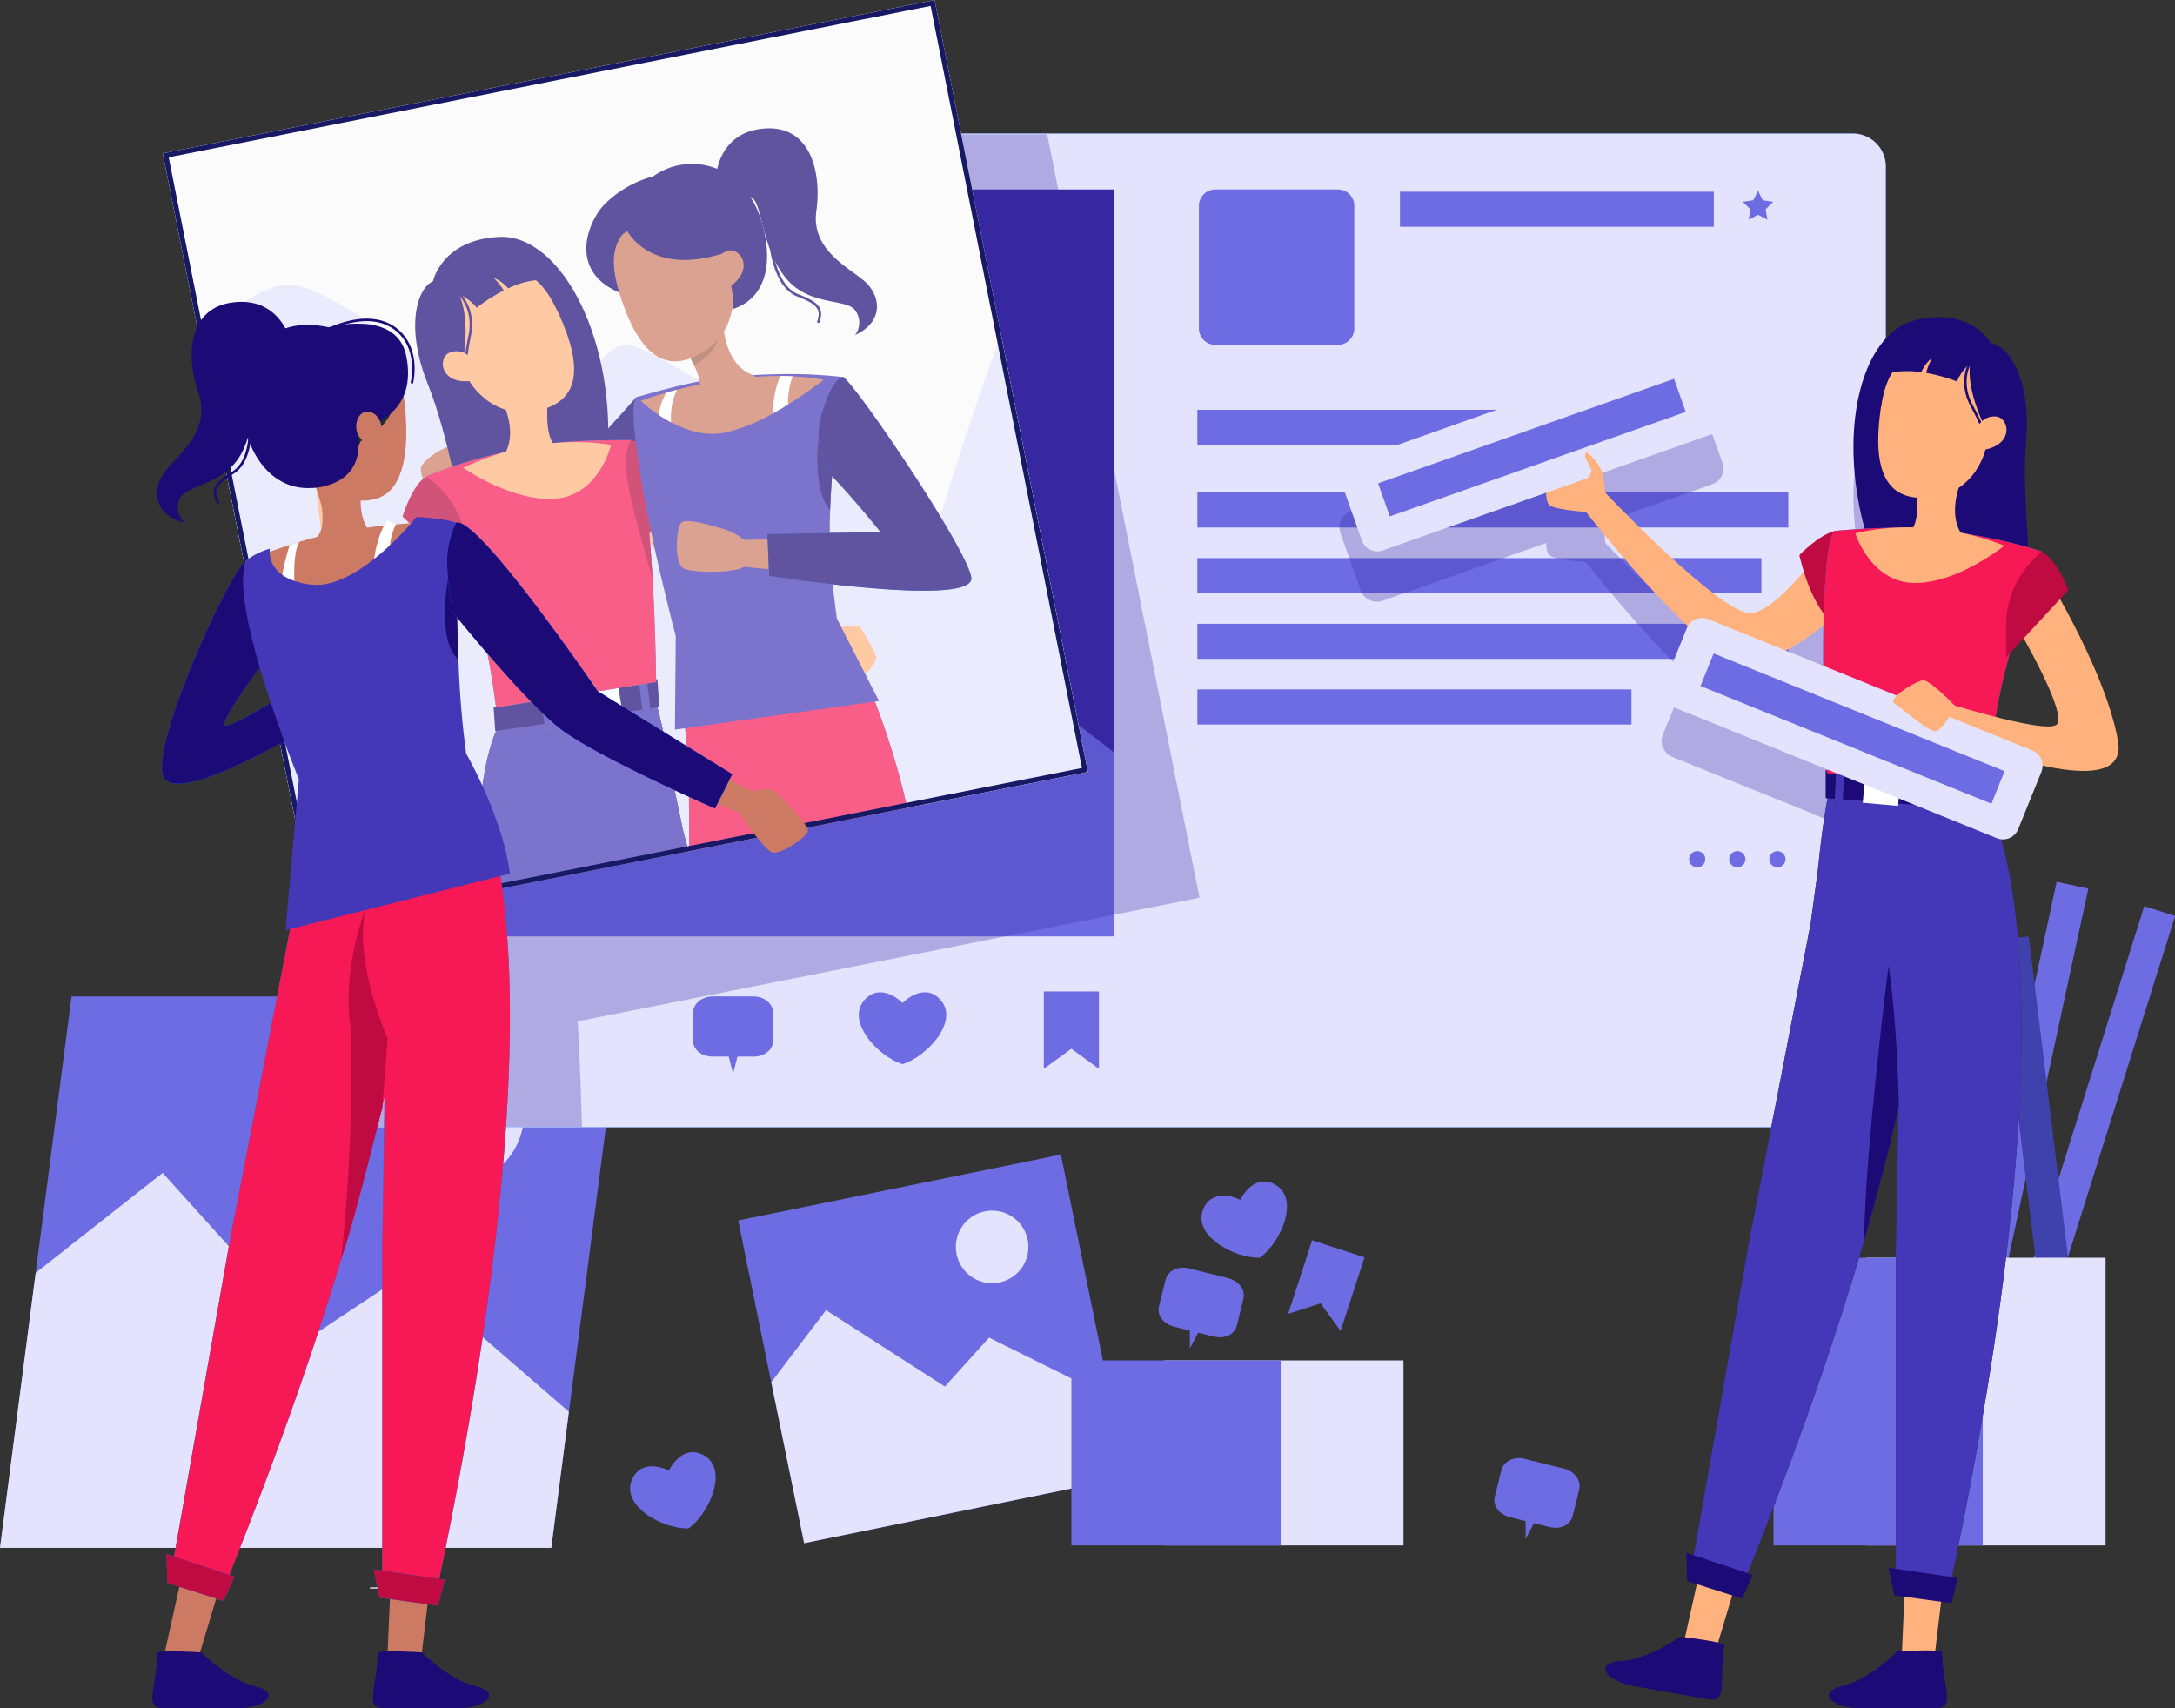 <svg id="Social_media" data-name="Social media" xmlns="http://www.w3.org/2000/svg" xmlns:xlink="http://www.w3.org/1999/xlink" width="562.679" height="441.868" viewBox="0 0 562.679 441.868">
  <rect x="0" y="0" width="562.679" height="441.868" fill="#333333" stroke="none"/>
  <defs>
    <clipPath id="clip-path">
      <rect id="Rectangle_1917" data-name="Rectangle 1917" width="562.679" height="441.868" fill="none"/>
    </clipPath>
    <clipPath id="clip-path-3">
      <rect id="Rectangle_1892" data-name="Rectangle 1892" width="42.669" height="42.67" fill="none"/>
    </clipPath>
    <clipPath id="clip-path-4">
      <rect id="Rectangle_1899" data-name="Rectangle 1899" width="229.583" height="256.719" fill="none"/>
    </clipPath>
    <clipPath id="clip-path-5">
      <rect id="Rectangle_1900" data-name="Rectangle 1900" width="141.363" height="190.945" fill="none"/>
    </clipPath>
    <clipPath id="clip-path-6">
      <rect id="Rectangle_1913" data-name="Rectangle 1913" width="10.187" height="11.923" fill="none"/>
    </clipPath>
    <clipPath id="clip-path-7">
      <rect id="Rectangle_1914" data-name="Rectangle 1914" width="1.766" height="5.497" fill="none"/>
    </clipPath>
    <clipPath id="clip-path-8">
      <rect id="Rectangle_1915" data-name="Rectangle 1915" width="239.346" height="239.332" fill="none"/>
    </clipPath>
  </defs>
  <g id="Groupe_7813" data-name="Groupe 7813" clip-path="url(#clip-path)">
    <rect id="Rectangle_1882" data-name="Rectangle 1882" width="8.21" height="0.324" transform="translate(95.725 410.605)" fill="#e3e3fe"/>
    <rect id="Rectangle_1883" data-name="Rectangle 1883" width="146.693" height="8.383" transform="matrix(0.3, -0.954, 0.954, 0.3, 510.72, 374.357)" fill="#6e6ce3"/>
    <rect id="Rectangle_1884" data-name="Rectangle 1884" width="146.693" height="8.383" transform="matrix(0.211, -0.977, 0.977, 0.211, 501.115, 371.42)" fill="#6e6ce3"/>
    <rect id="Rectangle_1885" data-name="Rectangle 1885" width="8.383" height="146.693" transform="translate(516.525 243.23) rotate(-6.983)" fill="#3f42ad"/>
    <rect id="Rectangle_1886" data-name="Rectangle 1886" width="61.926" height="74.419" transform="translate(482.79 325.341)" fill="#e3e3fe"/>
    <rect id="Rectangle_1887" data-name="Rectangle 1887" width="54.142" height="74.419" transform="translate(458.804 325.341)" fill="#6e6ce3"/>
    <rect id="Rectangle_1888" data-name="Rectangle 1888" width="85.188" height="85.189" transform="matrix(0.98, -0.2, 0.2, 0.98, 190.974, 315.7)" fill="#6e6ce3"/>
    <path id="Tracé_21496" data-name="Tracé 21496" d="M241.671,284.082l4.192,20.5L162.4,321.646l-8.509-41.618,14.174-18.643,30.745,19.761L210.239,268.5Z" transform="translate(45.638 77.516)" fill="#e3e3fe"/>
    <g id="Groupe_7812" data-name="Groupe 7812">
      <g id="Groupe_7811" data-name="Groupe 7811" clip-path="url(#clip-path)">
        <path id="Tracé_21497" data-name="Tracé 21497" d="M209.3,249.036a9.383,9.383,0,1,1-11.073-7.314,9.383,9.383,0,0,1,11.073,7.314" transform="translate(56.56 71.628)" fill="#e3e3fe"/>
        <path id="Tracé_21498" data-name="Tracé 21498" d="M161.129,198.8,142.621,341.422H0L18.507,198.8Z" transform="translate(0 58.956)" fill="#6e6ce3"/>
        <path id="Tracé_21499" data-name="Tracé 21499" d="M147.167,295.79l-4.546,35.2H0l9.229-71.12,32.852-25.87,38.26,42.449,25.181-16.71Z" transform="translate(0 69.394)" fill="#e3e3fe"/>
        <path id="Tracé_21500" data-name="Tracé 21500" d="M111.614,227.911A18.411,18.411,0,0,1,93.866,243.55a13.46,13.46,0,0,1-13.672-15.639,18.412,18.412,0,0,1,17.75-15.639,13.459,13.459,0,0,1,13.671,15.639" transform="translate(23.743 62.952)" fill="#e3e3fe"/>
        <rect id="Rectangle_1889" data-name="Rectangle 1889" width="61.926" height="47.855" transform="translate(301.156 351.906)" fill="#e3e3fe"/>
        <rect id="Rectangle_1890" data-name="Rectangle 1890" width="54.142" height="47.855" transform="translate(277.17 351.906)" fill="#6e6ce3"/>
        <path id="Tracé_21501" data-name="Tracé 21501" d="M249.2,255.631l-10.219-2.541c-2.57-.639-5.37.432-6.01,3l-1.68,6.758c-.639,2.571,1.365,4.7,3.935,5.339l4.028,1,.006,4.6,2.157-4.057,4.027,1c2.571.639,5.339-.3,5.977-2.873L253.1,261.1c.638-2.57-1.334-4.827-3.9-5.466" transform="translate(68.557 75.003)" fill="#6e6ce3"/>
        <path id="Tracé_21502" data-name="Tracé 21502" d="M316.2,293.631l-10.219-2.541c-2.571-.639-5.37.432-6.01,3l-1.68,6.758c-.639,2.571,1.365,4.7,3.935,5.339l4.028,1,.006,4.6,2.157-4.057,4.027,1c2.571.639,5.338-.3,5.977-2.873l1.68-6.759c.639-2.57-1.333-4.827-3.9-5.466" transform="translate(88.426 86.272)" fill="#6e6ce3"/>
        <path id="Tracé_21503" data-name="Tracé 21503" d="M258.115,236.188c-5.273-2.251-8.345,4.263-8.345,4.263s-6.4-3.31-9.219,1.682c-4.025,7.119,7.5,13.53,14.289,13.3,5.532-3.94,10.8-16.032,3.274-19.244" transform="translate(71.092 69.904)" fill="#6e6ce3"/>
        <path id="Tracé_21504" data-name="Tracé 21504" d="M144.115,290.188c-5.273-2.251-8.345,4.263-8.345,4.263s-6.4-3.31-9.219,1.682c-4.025,7.119,7.5,13.53,14.289,13.3,5.532-3.94,10.8-16.032,3.274-19.244" transform="translate(37.284 85.918)" fill="#6e6ce3"/>
        <path id="Tracé_21505" data-name="Tracé 21505" d="M270.591,270.894l-5.176-7.141-8.386,2.729,6.191-19.035,13.563,4.412Z" transform="translate(76.225 73.383)" fill="#6e6ce3"/>
        <path id="Tracé_21506" data-name="Tracé 21506" d="M460.867,283.683H70.8a8.528,8.528,0,0,1-8.529-8.528V35.174A8.529,8.529,0,0,1,70.8,26.645H460.867a8.528,8.528,0,0,1,8.527,8.529V275.156a8.527,8.527,0,0,1-8.527,8.528" transform="translate(18.468 7.902)" fill="#007cff"/>
        <path id="Tracé_21507" data-name="Tracé 21507" d="M460.867,283.683H70.8a8.528,8.528,0,0,1-8.529-8.528V35.174A8.529,8.529,0,0,1,70.8,26.645H460.867a8.528,8.528,0,0,1,8.527,8.529V275.156a8.527,8.527,0,0,1-8.527,8.528" transform="translate(18.468 7.902)" fill="#e3e3fe"/>
        <rect id="Rectangle_1891" data-name="Rectangle 1891" width="194.484" height="193.188" transform="translate(93.708 49.01)" fill="#3728a2"/>
        <path id="Tracé_21508" data-name="Tracé 21508" d="M266.758,169.342v47.571H72.274V120.332L112.337,85.26l59.486,58.021,31.617-22.962Z" transform="translate(21.434 25.285)" fill="#6e6ce3"/>
        <path id="Tracé_21509" data-name="Tracé 21509" d="M208.943,77.132A21.335,21.335,0,1,1,187.608,55.8a21.335,21.335,0,0,1,21.335,21.335" transform="translate(49.31 16.547)" fill="#007cff"/>
        <g id="Groupe_7795" data-name="Groupe 7795" transform="translate(215.584 72.344)" opacity="0.2">
          <g id="Groupe_7794" data-name="Groupe 7794">
            <g id="Groupe_7793" data-name="Groupe 7793" clip-path="url(#clip-path-3)">
              <path id="Tracé_21510" data-name="Tracé 21510" d="M208.943,77.132A21.335,21.335,0,1,1,187.608,55.8a21.335,21.335,0,0,1,21.335,21.335" transform="translate(-166.274 -55.797)" fill="#fff"/>
            </g>
          </g>
        </g>
        <path id="Tracé_21511" data-name="Tracé 21511" d="M153.912,198.8H143.381c-2.649,0-5.107,1.715-5.107,4.363v6.965c0,2.648,2.458,4.231,5.107,4.231h4.15l1.115,4.458,1.115-4.458h4.15c2.649,0,5.107-1.583,5.107-4.231v-6.965c0-2.648-2.458-4.363-5.107-4.363" transform="translate(41.007 58.956)" fill="#6e6ce3"/>
        <path id="Tracé_21512" data-name="Tracé 21512" d="M191.943,199.373c-4.273-3.824-9.27,1.363-9.27,1.363s-5-5.186-9.27-1.363c-6.1,5.453,2.766,15.22,9.27,17.178,6.5-1.958,15.366-11.725,9.27-17.178" transform="translate(50.818 58.709)" fill="#6e6ce3"/>
        <path id="Tracé_21513" data-name="Tracé 21513" d="M222.536,217.816l-7.131-5.19-7.131,5.19V197.8h14.262Z" transform="translate(61.766 58.66)" fill="#6e6ce3"/>
        <path id="Tracé_21514" data-name="Tracé 21514" d="M275.167,77.993h-31.7a4.248,4.248,0,0,1-4.249-4.248v-31.7A4.248,4.248,0,0,1,243.47,37.8h31.7a4.248,4.248,0,0,1,4.248,4.248v31.7a4.248,4.248,0,0,1-4.248,4.248" transform="translate(70.944 11.21)" fill="#6e6ce3"/>
        <rect id="Rectangle_1893" data-name="Rectangle 1893" width="81.192" height="9.076" transform="translate(362.176 49.592)" fill="#6e6ce3"/>
        <rect id="Rectangle_1894" data-name="Rectangle 1894" width="81.192" height="9.076" transform="translate(309.762 106.003)" fill="#6e6ce3"/>
        <rect id="Rectangle_1895" data-name="Rectangle 1895" width="152.88" height="9.076" transform="translate(309.763 127.386)" fill="#6e6ce3"/>
        <rect id="Rectangle_1896" data-name="Rectangle 1896" width="145.914" height="9.076" transform="translate(309.762 144.368)" fill="#6e6ce3"/>
        <rect id="Rectangle_1897" data-name="Rectangle 1897" width="152.88" height="9.076" transform="translate(309.763 161.351)" fill="#6e6ce3"/>
        <rect id="Rectangle_1898" data-name="Rectangle 1898" width="112.299" height="9.076" transform="translate(309.763 178.333)" fill="#6e6ce3"/>
        <path id="Tracé_21515" data-name="Tracé 21515" d="M351.676,38.051l1.219,2.469,2.724.4-1.971,1.921.465,2.714-2.437-1.281-2.438,1.281.465-2.714-1.971-1.921,2.724-.4Z" transform="translate(103.124 11.285)" fill="#6e6ce3"/>
        <path id="Tracé_21516" data-name="Tracé 21516" d="M341.21,171.895a2.093,2.093,0,1,1-2.093-2.093,2.093,2.093,0,0,1,2.093,2.093" transform="translate(99.949 50.357)" fill="#6e6ce3"/>
        <path id="Tracé_21517" data-name="Tracé 21517" d="M349.215,171.895a2.093,2.093,0,1,1-2.093-2.093,2.093,2.093,0,0,1,2.093,2.093" transform="translate(102.323 50.357)" fill="#6e6ce3"/>
        <path id="Tracé_21518" data-name="Tracé 21518" d="M357.22,171.895a2.093,2.093,0,1,1-2.093-2.093,2.093,2.093,0,0,1,2.093,2.093" transform="translate(104.697 50.357)" fill="#6e6ce3"/>
        <g id="Groupe_7798" data-name="Groupe 7798" transform="translate(80.742 34.748)" opacity="0.3">
          <g id="Groupe_7797" data-name="Groupe 7797">
            <g id="Groupe_7796" data-name="Groupe 7796" clip-path="url(#clip-path-4)">
              <path id="Tracé_21519" data-name="Tracé 21519" d="M130.992,256.246s.739,13.011,1.089,27.273H70.805a8.423,8.423,0,0,1-8.531-8.415V45.3l93.158-18.5h97.022l39.4,197.475Z" transform="translate(-62.274 -26.8)" fill="#3728a2"/>
            </g>
          </g>
        </g>
        <g id="Groupe_7801" data-name="Groupe 7801" transform="translate(346.5 100.522)" opacity="0.3">
          <g id="Groupe_7800" data-name="Groupe 7800">
            <g id="Groupe_7799" data-name="Groupe 7799" clip-path="url(#clip-path-5)">
              <path id="Tracé_21520" data-name="Tracé 21520" d="M403.136,126.747c-4.4.246-7.7.57-7.7.57-4.162,1-9.193,6.249-9.193,6.249s.376,1.789,1.141,4.266c-4.382,5.147-9.685,10.334-13.51,10.736-6.768.726-31.675-24.712-37.86-31.143a23.531,23.531,0,0,0-.791-5.108l28.563-10.087a4.247,4.247,0,0,0,2.58-5.42L361.05,81.731a4.253,4.253,0,0,0-5.42-2.58l-20.11,7.105.052-.156L325.1,89.8l-.052.156-15.1,5.342.052-.156-39.727,14.029a4.6,4.6,0,0,0-2.8,5.627l5.329,15.079a4.517,4.517,0,0,0,5.679,2.528l21.393-7.559.013-.039,15.637-5.523-.013.039,5.225-1.854c.052,1.517.311,2.8.934,3.228,1.284.908,6.561,1.543,9.348,1.686,4.1,5.186,15.727,19.578,26.2,29.354a4.273,4.273,0,0,0-.337.635l-6,14.82a4.5,4.5,0,0,0,2.58,5.653l21.03,8.518.026-.013,15.377,6.223-.039.026,3.54,1.426a1.258,1.258,0,0,0,.013.22l-.35-.039v7.235l.493.039c-1.115,5.912-2,13.458-2.554,18.995L389.147,229l-7.65,39.474h18.58a8.423,8.423,0,0,0,8.531-8.415V77.53c-8.311,9.05-10.995,28.874-5.471,49.217m-10.684,35.318-9.569-3.877a71.012,71.012,0,0,0,9.595-6.405c-.052,3.047-.065,6.457-.026,10.282" transform="translate(-267.245 -77.53)" fill="#3728a2"/>
            </g>
          </g>
        </g>
        <path id="Tracé_21521" data-name="Tracé 21521" d="M405.416,70.05s-5.186-9.55-19.6-5.982c-15.857,3.926-21.561,35.356-9.588,64.271s37.227,25.013,38.692,11.307-1.752-29.038-.432-44.571-4.4-24.391-9.076-25.025" transform="translate(109.674 18.763)" fill="#1c0a76"/>
        <path id="Tracé_21522" data-name="Tracé 21522" d="M381.2,108.527s-13.812,20.422-21.56,21.255-39.25-32.612-39.25-32.612l-5.151,4.449s30.028,39.09,42.07,40.895S392.245,120.5,392.245,120.5Z" transform="translate(93.488 28.817)" fill="#ffb27d"/>
        <path id="Tracé_21523" data-name="Tracé 21523" d="M368.218,105.929c-4.161,1-9.194,6.255-9.194,6.255s3.23,15.419,10.367,18.6-1.173-24.854-1.173-24.854" transform="translate(106.473 31.414)" fill="#bf0a42"/>
        <path id="Tracé_21524" data-name="Tracé 21524" d="M336.08,332.755l8.429,1.488,3.458-11.494L351.12,312.2l-9.719-3.394-2.823,12.678Z" transform="translate(99.668 91.58)" fill="#ffb27d"/>
        <path id="Tracé_21525" data-name="Tracé 21525" d="M351.092,328.762c.143-.932-11.4-2.221-11.4-2.221s-8.285,5.9-15.393,6.305-4.017,5.168,3.61,6.515l18.865,3.331c5.42.957,2.847-4.257,4.323-13.93" transform="translate(94.988 96.84)" fill="#1c0a76"/>
        <path id="Tracé_21526" data-name="Tracé 21526" d="M379.484,335.338h8.56l1.405-11.749,1.272-10.851-10.161-1.61-.574,12.827Z" transform="translate(112.541 92.268)" fill="#ffb27d"/>
        <path id="Tracé_21527" data-name="Tracé 21527" d="M394.2,329.75c-.022-.944-11.617-.2-11.617-.2s-7.132,7.256-14.061,8.885-3.057,5.788,4.687,5.788h19.157c5.5,0,2.064-4.687,1.835-14.47" transform="translate(108.219 97.649)" fill="#1c0a76"/>
        <path id="Tracé_21528" data-name="Tracé 21528" d="M337.36,360.323l13.858,2.443c13.985-34.84,23.931-63.922,30.955-88.056,3.783-13.023,6.667-24.6,8.932-34.879l-.7,37.928v85.382h14.2c34.233-162.07,9.973-200.174,9.973-200.174l-40.953-6.8c-1.557,6.112-2.733,16.118-3.43,23.015l-1.848,13.589-16.009,82.69Z" transform="translate(100.048 46.312)" fill="#1a2e35"/>
        <path id="Tracé_21529" data-name="Tracé 21529" d="M337.36,360.323l13.858,2.443c13.985-34.84,23.931-63.922,30.955-88.056,3.783-13.023,6.667-24.6,8.932-34.879l-.7,37.928v85.382h14.2c34.233-162.07,9.973-200.174,9.973-200.174l-40.953-6.8c-1.557,6.112-2.733,16.118-3.43,23.015l-1.848,13.589-16.009,82.69Z" transform="translate(100.048 46.312)" fill="#4438b8"/>
        <path id="Tracé_21530" data-name="Tracé 21530" d="M353.655,315.493l-17.19-5.7.233,7.311,14.215,4.534Z" transform="translate(99.783 91.873)" fill="#1c0a76"/>
        <path id="Tracé_21531" data-name="Tracé 21531" d="M394.743,315.4l-17.919-2.623,1.5,7.16,14.789,1.993Z" transform="translate(111.752 92.758)" fill="#1c0a76"/>
        <path id="Tracé_21532" data-name="Tracé 21532" d="M323.795,99.888s-.777-3.54-2.16-4.381-10.873-3.087-11.931-2.2-1.968,8.618-.276,9.8,10.208,1.916,11.052,1.662Z" transform="translate(91.486 27.611)" fill="#ffb27d"/>
        <path id="Tracé_21533" data-name="Tracé 21533" d="M407.06,157.979v6.115l-42.786-3.2V153.66Z" transform="translate(108.03 45.57)" fill="#1c0a76"/>
        <rect id="Rectangle_1901" data-name="Rectangle 1901" width="6.953" height="9.168" transform="translate(481.903 207.645) rotate(-84.88)" fill="#fff"/>
        <rect id="Rectangle_1902" data-name="Rectangle 1902" width="10.566" height="2.075" transform="matrix(0.051, -0.999, 0.999, 0.051, 500.071, 211.529)" fill="#1a2e35"/>
        <rect id="Rectangle_1903" data-name="Rectangle 1903" width="10.566" height="2.075" transform="matrix(0.051, -0.999, 0.999, 0.051, 500.071, 211.529)" fill="#4438b8"/>
        <rect id="Rectangle_1904" data-name="Rectangle 1904" width="10.565" height="2.074" transform="matrix(0.051, -0.999, 0.999, 0.051, 474.56, 208.728)" fill="#1a2e35"/>
        <rect id="Rectangle_1905" data-name="Rectangle 1905" width="10.565" height="2.074" transform="matrix(0.051, -0.999, 0.999, 0.051, 474.56, 208.728)" fill="#4438b8"/>
        <path id="Tracé_21534" data-name="Tracé 21534" d="M364.8,168.742l41.775,3.607c.659-10.378,1.315-18.3,4.442-30.677,1-4,2.252-8.467,3.859-13.629.861-2.759,1.81-5.72,2.873-8.91.8-2.417,1.657-4.987,2.607-7.694a123.869,123.869,0,0,0-17.339-4.189,133.179,133.179,0,0,0-18.754-1.975c-8.126-.064-17.465.848-17.465.848s-1.329.316-2.165,8.935c-.76,8.087-1.505,24.26.166,53.684" transform="translate(107.888 31.22)" fill="#007cff"/>
        <path id="Tracé_21535" data-name="Tracé 21535" d="M364.8,168.742l41.775,3.607c.659-10.378,1.315-18.3,4.442-30.677,1-4,2.252-8.467,3.859-13.629.861-2.759,1.81-5.72,2.873-8.91.8-2.417,1.657-4.987,2.607-7.694a123.869,123.869,0,0,0-17.339-4.189,133.179,133.179,0,0,0-18.754-1.975c-8.126-.064-17.465.848-17.465.848s-1.329.316-2.165,8.935c-.76,8.087-1.505,24.26.166,53.684" transform="translate(107.888 31.22)" fill="#f71956"/>
        <path id="Tracé_21536" data-name="Tracé 21536" d="M383.037,117.549c10.295-1.317,13.388-5.715,13.388-5.715-6.532-6.163-1.1-16.842-1.1-16.842l-12.391,2.314a36.4,36.4,0,0,1,.484,5.216c.093,7.521-3.308,7.6-3.308,7.6-2.174,4.074,2.932,7.432,2.932,7.432" transform="translate(112.565 28.171)" fill="#ffb27d"/>
        <path id="Tracé_21537" data-name="Tracé 21537" d="M391.2,70.063c-10.772-.59-14.555,4.987-15.952,16.044-1.746,13.819.79,23.842,14.42,21.618,18.511-3.022,19.42-36.682,1.531-37.661" transform="translate(111.141 20.765)" fill="#ffb27d"/>
        <path id="Tracé_21538" data-name="Tracé 21538" d="M401.825,89.807s-4.551-9.125-3.414-15.915c0,0-20.868-9.891-23.109,11.718,0,0-1.032-19.352,17.509-18.766,18.51.585,16.977,27.67,6.972,35.217,0,0,4.854-6.549,2.042-12.254" transform="translate(111.297 19.819)" fill="#1c0a76"/>
        <path id="Tracé_21539" data-name="Tracé 21539" d="M392.222,106.325a.316.316,0,0,1-.176-.58c.029-.019,2.768-1.885,4.827-6.8,2.108-5.033-.906-10.71-3.33-15.272-3.442-6.478-.358-11.443-.325-11.493a.316.316,0,0,1,.533.341c-.03.047-2.912,4.716.351,10.856,2.486,4.678,5.579,10.5,3.354,15.813-2.139,5.11-4.941,7.007-5.061,7.084a.318.318,0,0,1-.174.053" transform="translate(116.224 21.363)" fill="#1c0a76"/>
        <path id="Tracé_21540" data-name="Tracé 21540" d="M394.325,87.171a4.734,4.734,0,0,1,5.324-4.039c3.318.547,4.533,7.486-3.86,8.679-1.2.171-1.813-1.029-1.464-4.64" transform="translate(116.913 24.635)" fill="#ffb27d"/>
        <path id="Tracé_21541" data-name="Tracé 21541" d="M408.748,109.948s-12.088,9.807-23.341,9.649S370.2,106.784,370.2,106.784s17.453-5.168,38.548,3.164" transform="translate(109.787 31.198)" fill="#ffb27d"/>
        <path id="Tracé_21542" data-name="Tracé 21542" d="M371.922,263.892c3.783-13.023,6.733-24.6,9-34.879,0,0-.228-19.97-2.645-36.371,0,0-6,46.913-6.353,71.25" transform="translate(110.298 57.13)" fill="#1c0a76"/>
        <path id="Tracé_21543" data-name="Tracé 21543" d="M413.03,111.8s17.437,27.228,20.894,46.676-49.477-3.676-49.477-3.676l2.073-7.04s27.955,8.967,31.413,6.6-10.074-25.318-10.074-25.318Z" transform="translate(114.012 33.156)" fill="#ffb27d"/>
        <path id="Tracé_21544" data-name="Tracé 21544" d="M409.491,110.123c3.667,1.444,6.907,9.846,6.907,9.846l-16.124,17.4V129.28a24.515,24.515,0,0,1,9.217-19.157" transform="translate(118.706 32.658)" fill="#bf0a42"/>
        <path id="Tracé_21545" data-name="Tracé 21545" d="M392.531,148.789s-3.2,1.7-4.735,1.2-9.4-6.273-9.412-7.655,5.282-7.088,7.28-6.567,8.079,6.526,8.433,7.332Z" transform="translate(112.214 40.253)" fill="#ffb27d"/>
        <path id="Tracé_21546" data-name="Tracé 21546" d="M373.9,78.326c3.081-2.814,7.931-3.017,12.249-2.427a10.276,10.276,0,0,1,2.821-3.72,17.186,17.186,0,0,0-1.555,3.917,43.488,43.488,0,0,1,8.013,2.23c.783-2.667,4.83-6.247,4.83-6.247C377.994,61.707,373.9,78.326,373.9,78.326" transform="translate(110.884 20.366)" fill="#1c0a76"/>
        <path id="Tracé_21547" data-name="Tracé 21547" d="M363.732,91.908l-85.32,30.141A4.243,4.243,0,0,1,273,119.463l-5.326-15.078a4.242,4.242,0,0,1,2.587-5.413l85.319-30.141a4.243,4.243,0,0,1,5.413,2.587L366.319,86.5a4.242,4.242,0,0,1-2.587,5.413" transform="translate(79.309 20.34)" fill="#e3e3fe"/>
        <rect id="Rectangle_1906" data-name="Rectangle 1906" width="81.191" height="9.076" transform="matrix(0.943, -0.333, 0.333, 0.943, 356.517, 125.024)" fill="#6e6ce3"/>
        <path id="Tracé_21548" data-name="Tracé 21548" d="M418.22,180.252,334.353,146.28a4.242,4.242,0,0,1-2.339-5.525l6-14.821a4.242,4.242,0,0,1,5.525-2.339l83.867,33.973a4.242,4.242,0,0,1,2.339,5.525l-6,14.821a4.243,4.243,0,0,1-5.525,2.339" transform="translate(98.37 36.561)" fill="#e3e3fe"/>
        <rect id="Rectangle_1907" data-name="Rectangle 1907" width="9.076" height="81.192" transform="matrix(0.375, -0.927, 0.927, 0.375, 439.921, 177.449)" fill="#6e6ce3"/>
        <path id="Tracé_21549" data-name="Tracé 21549" d="M315.9,100.025a19.085,19.085,0,0,1,1.992-4.507c.669-.8-1.45-3.232-1.5-4.273-.04-.892.4-1.051.4-1.051,3.133,2.733,4.346,4.136,4.8,10.558Z" transform="translate(93.685 26.748)" fill="#ffb27d"/>
        <path id="Tracé_21550" data-name="Tracé 21550" d="M385.862,135.757c-2.4-.106-9.53,4.843-7.909,5.853s9.615,8.149,11.166,7.21,3.222-3.765,3.222-3.765Z" transform="translate(112.016 40.26)" fill="#ffb27d"/>
        <path id="Tracé_21551" data-name="Tracé 21551" d="M271.8,199.668,72.146,239.329,42.091,88.021,32.484,39.672,232.141.01l17.205,86.623Z" transform="translate(9.633 0.003)" fill="#fafafa"/>
        <path id="Tracé_21552" data-name="Tracé 21552" d="M269.606,182.828,69.948,222.49,39.894,71.181c7.313-7.494,16.3-14.69,23.636-14.379,15.1.648,66.9,46.806,66.9,46.806s10.8-33.192,20.667-31.247S230.268,120.5,230.268,120.5s8.155-27.6,16.881-50.709Z" transform="translate(11.831 16.842)" fill="#e3e3fe"/>
        <path id="Tracé_21553" data-name="Tracé 21553" d="M139.22,79.257s-8.544,10.149-24.841,26.17c-1.631,1.6-22.843-8.157-22.843-8.157l-6.016,3.866s23.863,19.026,28.558,17.928c5.051-1.181,27.934-20.194,27.934-20.194Z" transform="translate(25.362 23.505)" fill="#007cff"/>
        <path id="Tracé_21554" data-name="Tracé 21554" d="M139.22,79.257s-8.544,10.149-24.841,26.17c-1.631,1.6-22.843-8.157-22.843-8.157l-6.016,3.866s23.863,19.026,28.558,17.928c5.051-1.181,27.934-20.194,27.934-20.194Z" transform="translate(25.362 23.505)" fill="#1c0a76"/>
        <path id="Tracé_21555" data-name="Tracé 21555" d="M91.783,102.709s4.9-4.145,4.707-5.753-3.292-7.62-4.646-7.9-7.995,3.77-7.881,5.832,1.394,5.416,2.177,5.82a56.547,56.547,0,0,0,5.643,2" transform="translate(24.9 26.406)" fill="#cc7a63"/>
        <path id="Tracé_21556" data-name="Tracé 21556" d="M125.664,104.086s13.444,21.3,19.308,25.314,36.3,11.358,36.3,11.358,3.729,6.378,5.289,5.177,3.03-3.642,2.841-4.6a59.008,59.008,0,0,0-4.259-7.691c-.419-.468-5.781.267-5.781.267s-26.451-11.16-28.019-11.839-17.23-26.32-17.23-26.32Z" transform="translate(37.267 28.398)" fill="#ffb27d"/>
        <path id="Tracé_21557" data-name="Tracé 21557" d="M128.711,113.539a1.308,1.308,0,0,0,.417-.228,9.739,9.739,0,0,0,1.6-1.415c4.216-4.526,5.486-12.841,5.486-12.841S130.391,88,126.113,88.014a.041.041,0,0,0-.029-.008s-.521,6.291-.542,12.64c-.027,6.985.569,14.044,3.169,12.893" transform="translate(37.231 26.099)" fill="#007cff"/>
        <path id="Tracé_21558" data-name="Tracé 21558" d="M88.705,107.132S82.753,125.338,78.438,126.9s-9.1-46.2-9.1-46.2L62.03,82.157s1.439,52.159,12.514,58,26.03-25.356,26.03-25.356Z" transform="translate(18.396 23.934)" fill="#ffb27d"/>
        <path id="Tracé_21559" data-name="Tracé 21559" d="M87.465,58.716s2.172-10.649,17-11.443c16.312-.875,30.945,27.521,27.936,58.672s-28.3,34.792-33.705,22.11-6.8-28.283-12.6-42.754-2.909-24.614,1.374-26.585" transform="translate(24.566 14.013)" fill="#1c0a76"/>
        <path id="Tracé_21560" data-name="Tracé 21560" d="M95.3,190.094,149.9,179.248l-1.367-5.083-2.794-13.4c-.956-5.481-2.343-12.928-3.9-18.753-.377-1.433-.761-2.766-1.157-3.956l-1.171.288-2.019.482-5.251,1.255-8.933,2.145-8.87,2.133-2.032.482-12.088,2.9a1.254,1.254,0,0,0-.183.34c-.976,2.138-5.548,13.065-4.834,42.006" transform="translate(28.241 40.943)" fill="#1a2e35"/>
        <path id="Tracé_21561" data-name="Tracé 21561" d="M95.3,190.094,149.9,179.248l-1.367-5.083-2.794-13.4c-.956-5.481-2.343-12.928-3.9-18.753-.377-1.433-.761-2.766-1.157-3.956l-1.171.288-2.019.482-5.251,1.255-8.933,2.145-8.87,2.133-2.032.482-12.088,2.9a1.254,1.254,0,0,0-.183.34c-.976,2.138-5.548,13.065-4.834,42.006" transform="translate(28.241 40.943)" fill="#4438b8"/>
        <path id="Tracé_21562" data-name="Tracé 21562" d="M98.49,142.829l.433,6.1,42.452-6.222-.512-7.213Z" transform="translate(29.208 40.182)" fill="#1c0a76"/>
        <rect id="Rectangle_1908" data-name="Rectangle 1908" width="9.169" height="6.953" transform="translate(150.932 179.348) rotate(-9.179)" fill="#fff"/>
        <rect id="Rectangle_1909" data-name="Rectangle 1909" width="2.074" height="10.566" transform="matrix(0.993, -0.122, 0.122, 0.993, 139.898, 179.675)" fill="#1a2e35"/>
        <rect id="Rectangle_1910" data-name="Rectangle 1910" width="2.074" height="10.566" transform="matrix(0.993, -0.122, 0.122, 0.993, 139.898, 179.675)" fill="#4438b8"/>
        <rect id="Rectangle_1911" data-name="Rectangle 1911" width="2.074" height="10.565" transform="translate(165.153 175.074) rotate(-6.965)" fill="#1a2e35"/>
        <rect id="Rectangle_1912" data-name="Rectangle 1912" width="2.074" height="10.565" transform="translate(165.153 175.074) rotate(-6.965)" fill="#4438b8"/>
        <path id="Tracé_21563" data-name="Tracé 21563" d="M85.043,97.167c1.144,2.628,2.182,5.132,3.14,7.493,1.291,3.1,2.447,5.991,3.5,8.678,1.98,5.04,3.536,9.41,4.817,13.333,3.995,12.122,5.21,19.97,6.61,30.28l41.408-6.561c-.143-10.559-.484-19.4-.917-26.771-.267-4.4-.559-8.269-.862-11.659-.609-6.793-1.293-11.694-1.854-15.124-1.328-7.813-2.555-8.8-2.759-8.893a.563.563,0,0,1-.027-.141h-.2c-1.381,0-9.871-.047-17.291.529A132.7,132.7,0,0,0,102.041,91.7a123.623,123.623,0,0,0-17,5.466" transform="translate(25.22 26.038)" fill="#007cff"/>
        <path id="Tracé_21564" data-name="Tracé 21564" d="M85.043,97.167c1.144,2.628,2.182,5.132,3.14,7.493,1.291,3.1,2.447,5.991,3.5,8.678,1.98,5.04,3.536,9.41,4.817,13.333,3.995,12.122,5.21,19.97,6.61,30.28l41.408-6.561c-.143-10.559-.484-19.4-.917-26.771-.267-4.4-.559-8.269-.862-11.659-.609-6.793-1.293-11.694-1.854-15.124-1.328-7.813-2.555-8.8-2.759-8.893a.563.563,0,0,1-.027-.141h-.2c-1.381,0-9.871-.047-17.291.529A132.7,132.7,0,0,0,102.041,91.7a123.623,123.623,0,0,0-17,5.466" transform="translate(25.22 26.038)" fill="#f71956"/>
        <path id="Tracé_21565" data-name="Tracé 21565" d="M113.494,100.546c-10.362-.586-13.759-4.753-13.759-4.753,6.08-6.61-.089-16.879-.089-16.879l12.523,1.431a36.187,36.187,0,0,0-.113,5.238c.438,7.508,3.837,7.341,3.837,7.341,2.457,3.91-2.4,7.621-2.4,7.621" transform="translate(29.551 23.403)" fill="#ffb27d"/>
        <path id="Tracé_21566" data-name="Tracé 21566" d="M98.182,55.013c10.13-3.709,15.376.52,19.941,10.688,5.7,12.706,6.205,23.033-7.481,24.885C92.055,93.1,81.359,61.173,98.182,55.013" transform="translate(26.628 15.921)" fill="#ffb27d"/>
        <path id="Tracé_21567" data-name="Tracé 21567" d="M94.324,76.9s1.689-10.057-1.382-16.22c0,0,17.072-15.551,25.524,4.461,0,0-4.664-18.811-22.226-12.837-17.533,5.964-8.158,31.422,3.614,35.719,0,0-6.554-4.845-5.53-11.123" transform="translate(25.667 15.164)" fill="#1c0a76"/>
        <path id="Tracé_21568" data-name="Tracé 21568" d="M102.586,90.709a.305.305,0,0,1-.089-.013c-.136-.04-3.37-1.039-6.908-5.3-3.68-4.43-2.421-10.9-1.409-16.1,1.332-6.843-2.791-10.449-2.833-10.484a.316.316,0,0,1,.41-.482c.045.039,4.446,3.886,3.046,11.088-.987,5.07-2.213,11.379,1.273,15.578,3.4,4.1,6.57,5.088,6.6,5.1a.317.317,0,0,1-.091.62" transform="translate(27.057 17.275)" fill="#1c0a76"/>
        <path id="Tracé_21569" data-name="Tracé 21569" d="M96.222,72.823a4.735,4.735,0,0,0-6.271-2.309C86.938,72.006,87.8,79,96.177,77.689c1.2-.188,1.433-1.514.045-4.866" transform="translate(26.205 20.771)" fill="#ffb27d"/>
        <path id="Tracé_21570" data-name="Tracé 21570" d="M92.433,94.854s12.752,8.928,23.966,7.974S130.661,88.97,130.661,88.97s-17.776-3.92-38.228,5.884" transform="translate(27.412 26.156)" fill="#ffb27d"/>
        <path id="Tracé_21571" data-name="Tracé 21571" d="M86.505,95.116c-3.555,1.7-6.192,10.31-6.192,10.31l17.316,16.217-.573-8.072a24.513,24.513,0,0,0-10.55-18.455" transform="translate(23.818 28.208)" fill="#bf0a42"/>
        <path id="Tracé_21572" data-name="Tracé 21572" d="M117.17,57.94c-3.768-1.792-8.467-.57-12.424,1.255a10.29,10.29,0,0,0-3.785-2.734,17.188,17.188,0,0,1,2.631,3.292,43.61,43.61,0,0,0-7.013,4.473c-1.527-2.322-6.443-4.565-6.443-4.565C108.4,43.24,117.17,57.94,117.17,57.94" transform="translate(26.731 15.388)" fill="#1c0a76"/>
        <path id="Tracé_21573" data-name="Tracé 21573" d="M69.4,86.714c2.806-1.3,1.595-11.093-.946-16.862-1.2-2.732-3.361-2.209-10.52,3.607-2.056,1.671,3.649,15.869,6.448,14.99S69.4,86.714,69.4,86.714" transform="translate(17.052 20.243)" fill="#fcb373"/>
        <path id="Tracé_21574" data-name="Tracé 21574" d="M125.745,100.707c.778,3.785,1.953,8.429,3.169,12.893,1,3.649,2.02,7.174,2.876,10.017-.266-4.4-.559-8.269-.862-11.66,4.218-4.525,5.487-12.841,5.487-12.841s-5.819-11.192-10.1-11.175a.519.519,0,0,1-.027-.141h-.2a14.916,14.916,0,0,0-1.234,6.235,36.977,36.977,0,0,0,.889,6.672" transform="translate(37.027 26.038)" fill="#bf0a42"/>
        <path id="Tracé_21575" data-name="Tracé 21575" d="M142.8,39.031s.01-12.23,12.345-13.358,15.073,11.546,13.7,21.292S176.521,61.213,181,64.885s5.618,10.636-2.146,14.2a5.3,5.3,0,0,0,.223-6.134c-2.037-3.6-12.118-1-18.3-8.826-7.371-9.334-5.487-23.282-10.662-20.491s-7.32-4.6-7.32-4.6" transform="translate(42.347 7.592)" fill="#1c0a76"/>
        <path id="Tracé_21576" data-name="Tracé 21576" d="M166.3,71.25a.327.327,0,0,1-.1-.017.324.324,0,0,1-.2-.41c.937-2.8.446-4.3-5.023-6.379-8.763-3.326-7.827-21.852-7.783-22.639a.317.317,0,0,1,.342-.3.323.323,0,0,1,.3.341c-.01.188-.954,18.839,7.366,22,5.315,2.016,6.579,3.7,5.408,7.189a.325.325,0,0,1-.307.222" transform="translate(45.413 12.307)" fill="#1c0a76"/>
        <path id="Tracé_21577" data-name="Tracé 21577" d="M138,182.3l56.413-11.207a202.063,202.063,0,0,0-8.389-27.521c-1.1-2.742-2.135-5.028-3.092-6.979-3.228-6.6-5.461-8.926-5.461-8.926l-11.848.376-29.65.935c-.3,5.8.342,14.765.959,21.531.065.6.113,1.167.17,1.724l.822,13.65Z" transform="translate(40.302 37.861)" fill="#007cff"/>
        <path id="Tracé_21578" data-name="Tracé 21578" d="M138,182.3l56.413-11.207a202.063,202.063,0,0,0-8.389-27.521c-1.1-2.742-2.135-5.028-3.092-6.979-3.228-6.6-5.461-8.926-5.461-8.926l-11.848.376-29.65.935c-.3,5.8.342,14.765.959,21.531.065.6.113,1.167.17,1.724l.822,13.65Z" transform="translate(40.302 37.861)" fill="#f71956"/>
        <path id="Tracé_21579" data-name="Tracé 21579" d="M189.9,159.2l-10.891-21.353c-1.267-9.5-2.126-16.96-1.739-28.049.023-.944.071-1.9.123-2.907.2-4.124.55-8.741,1.119-14.129.029-.191.041-.392.057-.58.309-2.7.643-5.614,1.031-8.718q.459-3.779,1.058-8.049a122.883,122.883,0,0,0-17.819-.73,133.932,133.932,0,0,0-18.788,1.71c-7.971,1.531-16.963,4.242-16.963,4.242s-1.237.563-.382,9.185c.838,8.081,3.252,24.086,10.624,52.616l-.209,24.165Z" transform="translate(37.487 22.129)" fill="#4438b8"/>
        <path id="Tracé_21580" data-name="Tracé 21580" d="M145.213,89.275c8.725-5.622,9.623-10.922,9.623-10.922-8.548-2.75-8.247-14.725-8.247-14.725L136.4,71.051a36.525,36.525,0,0,1,2.683,4.5c3.323,6.747.284,8.279.284,8.279-.207,4.613,5.846,5.446,5.846,5.446" transform="translate(40.451 18.87)" fill="#cc7a63"/>
        <g id="Groupe_7804" data-name="Groupe 7804" transform="translate(176.851 82.496)" opacity="0.2" style="mix-blend-mode: normal;isolation: isolate">
          <g id="Groupe_7803" data-name="Groupe 7803">
            <g id="Groupe_7802" data-name="Groupe 7802" clip-path="url(#clip-path-6)">
              <path id="Tracé_21581" data-name="Tracé 21581" d="M136.4,71.051a36.17,36.17,0,0,1,2.681,4.5c7.556-3.6,7.506-11.923,7.506-11.923Z" transform="translate(-136.4 -63.627)"/>
            </g>
          </g>
        </g>
        <path id="Tracé_21582" data-name="Tracé 21582" d="M119.224,55.573s2.256,8.682,10.655,9.058,20.089-15.246,12.1-20.517-21.916.3-22.755,11.459" transform="translate(35.357 12.488)" fill="#1c0a76"/>
        <path id="Tracé_21583" data-name="Tracé 21583" d="M131.795,43.181c-9.976,4.1-10.99,10.768-7.49,21.349,4.373,13.224,10.978,21.178,22.323,13.3,15.407-10.7,1.735-41.468-14.833-34.651" transform="translate(36.321 12.517)" fill="#cc7a63"/>
        <path id="Tracé_21584" data-name="Tracé 21584" d="M131.025,49.21s2.651-1.518,4.946-.272" transform="translate(38.857 14.367)" fill="none" stroke="#1a2e35" stroke-linecap="round" stroke-linejoin="round" stroke-width="0.707"/>
        <path id="Tracé_21585" data-name="Tracé 21585" d="M127.645,50.142S133.521,61.684,152,55.953c0,0,3.949,10.1,2.676,14.311,0,0,12.085-2.323,8.358-19.976s-19.355-21.109-28.723-14.383A28.375,28.375,0,0,0,122.2,42.66c-4.369,3.939-10.519,17.432,3.3,23.3,0,0-5.7-12.221,2.147-15.814" transform="translate(34.694 9.699)" fill="#1c0a76"/>
        <path id="Tracé_21586" data-name="Tracé 21586" d="M142.869,55.989a4.733,4.733,0,0,1,3.066-5.937c3.23-.936,7.315,4.805.253,9.495-1.013.673-2.08-.149-3.319-3.558" transform="translate(42.306 14.814)" fill="#cc7a63"/>
        <path id="Tracé_21587" data-name="Tracé 21587" d="M127.869,81.431a34.235,34.235,0,0,0,4.611,3.645A29.843,29.843,0,0,0,135.7,87c3.842,2.039,8.706,3.637,13.692,2.712a44.439,44.439,0,0,0,12.608-5c1.382-.764,2.709-1.543,3.965-2.335A104.337,104.337,0,0,0,175.158,76a61.529,61.529,0,0,0-8.018-.9c-1.042-.058-2.093-.087-3.126-.093a105.746,105.746,0,0,0-26.8,3.566c-.979.261-1.894.508-2.745.757-4.1,1.159-6.6,2.1-6.6,2.1" transform="translate(37.921 22.242)" fill="#cc7a63"/>
        <g id="Groupe_7807" data-name="Groupe 7807" transform="translate(200.091 210.263)" opacity="0.2" style="mix-blend-mode: normal;isolation: isolate">
          <g id="Groupe_7806" data-name="Groupe 7806">
            <g id="Groupe_7805" data-name="Groupe 7805" clip-path="url(#clip-path-7)">
              <path id="Tracé_21588" data-name="Tracé 21588" d="M154.73,167.667l1.36-.27c-.455-1.232-1.162-3.524-1.766-5.228,0,0,.053,1.6.406,5.5" transform="translate(-154.324 -162.17)"/>
            </g>
          </g>
        </g>
        <path id="Tracé_21589" data-name="Tracé 21589" d="M154.2,84.709q2.073-1.146,3.965-2.334a19.285,19.285,0,0,1,1.171-7.279c-1.042-.057-2.093-.087-3.125-.093-.853,1.691-1.832,4.687-2.011,9.706" transform="translate(45.729 22.243)" fill="#fff"/>
        <path id="Tracé_21590" data-name="Tracé 21590" d="M131.424,84.259a29.972,29.972,0,0,0,3.225,1.924,16.592,16.592,0,0,1,1.511-8.429c-.979.259-1.894.508-2.744.756a15.129,15.129,0,0,0-1.992,5.749" transform="translate(38.975 23.059)" fill="#fff"/>
        <path id="Tracé_21591" data-name="Tracé 21591" d="M166.393,106.224c.023-.943.071-1.9.123-2.906.2-4.124.551-8.741,1.119-14.129.029-.192.042-.392.057-.581a11.982,11.982,0,0,0-4.233-1.947s-1.9,14.415,2.934,19.563" transform="translate(48.367 25.7)" fill="#1c0a76"/>
        <path id="Tracé_21592" data-name="Tracé 21592" d="M167.592,108.459l-15.08.373a18.844,18.844,0,0,0-5.44-2.859c-2.579-.67-9.658-3-10.934-1.538s-1.789,10.318.525,11.676,13.171,1.35,15.755-.32l15.79,1.513Z" transform="translate(40.052 30.832)" fill="#cc7a63"/>
        <path id="Tracé_21593" data-name="Tracé 21593" d="M172.741,75.229c3.473,2.314,31.488,43.524,33.113,51.7s-52.289-.277-52.289-.277l-.455-10.816,29.285-.532s-7.716-9.536-12.555-14.441a18.456,18.456,0,0,1-2.628-16.226c2.786-9.683,5.529-9.412,5.529-9.412" transform="translate(45.407 22.31)" fill="#007cff"/>
        <path id="Tracé_21594" data-name="Tracé 21594" d="M172.741,75.229c3.473,2.314,31.488,43.524,33.113,51.7s-52.289-.277-52.289-.277l-.455-10.816,29.285-.532s-7.716-9.536-12.555-14.441a18.456,18.456,0,0,1-2.628-16.226c2.786-9.683,5.529-9.412,5.529-9.412" transform="translate(45.407 22.31)" fill="#1c0a76"/>
        <g id="Groupe_7810" data-name="Groupe 7810" transform="translate(42.104)" opacity="0.3" style="mix-blend-mode: normal;isolation: isolate">
          <g id="Groupe_7809" data-name="Groupe 7809">
            <g id="Groupe_7808" data-name="Groupe 7808" clip-path="url(#clip-path-8)">
              <path id="Tracé_21595" data-name="Tracé 21595" d="M271.819,199.67l-12.343,2.451-33.97,6.755L89.626,235.857l-17.478,3.475-3.19-16.038L58.729,171.82,32.474,39.675l3.241-.635L72.1,31.8l43.551-8.648,24.712-4.914,34-6.755,31.338-6.223L232.144,0l28.823,145.085Z" transform="translate(-32.474)" fill="#fff"/>
            </g>
          </g>
        </g>
        <path id="Tracé_21596" data-name="Tracé 21596" d="M231.122,1.535l16.953,85.351,22.2,111.762L73.165,237.8,43.363,87.768,34.009,40.691ZM232.142.01,32.484,39.672l9.608,48.349L72.146,239.329,271.8,199.668,249.347,86.633Z" transform="translate(9.634 0.003)" fill="#171964"/>
        <path id="Tracé_21597" data-name="Tracé 21597" d="M70.851,154.589s-35.344,21.717-38.262,12.875,17.5-53.392,21.588-55.674l3.475,13.471,2.7,10.45s-2.775,3.7-5.64,7.805c-3.384,4.849-6.911,10.295-6.172,10.9,1.361,1.141,16.44-8.57,16.44-8.57Z" transform="translate(9.58 33.153)" fill="#007cff"/>
        <path id="Tracé_21598" data-name="Tracé 21598" d="M70.851,154.589s-35.344,21.717-38.262,12.875,17.5-53.392,21.588-55.674l3.475,13.471,2.7,10.45s-2.775,3.7-5.64,7.805c-3.384,4.849-6.911,10.295-6.172,10.9,1.361,1.141,16.44-8.57,16.44-8.57Z" transform="translate(9.58 33.153)" fill="#1c0a76"/>
        <path id="Tracé_21599" data-name="Tracé 21599" d="M55.421,132.63s-2.775,3.7-5.64,7.805c-3.034-5.6,2.943-18.256,2.943-18.256Z" transform="translate(14.508 36.234)" fill="#1c0a76"/>
        <path id="Tracé_21600" data-name="Tracé 21600" d="M32.816,335.558l8.636,1.525,3.542-11.775L48.226,314.5l-9.958-3.477L35.377,324.01Z" transform="translate(9.732 92.237)" fill="#cc7a63"/>
        <path id="Tracé_21601" data-name="Tracé 21601" d="M77.285,336.543h8.77l1.44-12.212,1.3-11.2-10.411-1.693L77.8,324.728Z" transform="translate(22.92 92.359)" fill="#cc7a63"/>
        <path id="Tracé_21602" data-name="Tracé 21602" d="M34.127,361.757l14.2,2.5c14.327-35.694,24.518-65.489,31.714-90.215,3.877-13.342,6.979-25.205,9.3-35.733l-.567,38.858v88.27h14.254C138.1,198.183,113.243,159.96,113.243,159.96l-41.957-7.17c-1.595,6.262-2.8,16.414-3.514,23.481L65.88,190.144l-16.4,84.691Z" transform="translate(10.121 45.312)" fill="#007cff"/>
        <path id="Tracé_21603" data-name="Tracé 21603" d="M34.127,361.757l14.2,2.5c13.082-32.609,22.729-60.29,29.782-83.68.661-2.217,1.391-4.4,2.027-6.535,3.514-12.11,6.046-23,8.639-32.777v-.026a13.669,13.669,0,0,1,.661-2.93l-.661,38.858v88.27h14.254c21.419-102.428,20.486-156.171,16.518-182.75-2.541-16.946-6.3-22.729-6.3-22.729l-41.957-7.17c-1.595,6.262-2.8,16.414-3.514,23.481l-.57,4.175-1.322,9.7-16.4,84.691Z" transform="translate(10.121 45.312)" fill="#f71956"/>
        <path id="Tracé_21604" data-name="Tracé 21604" d="M50.822,315.873l-17.611-5.838.239,7.49,14.564,4.646Z" transform="translate(9.849 91.944)" fill="#007cff"/>
        <path id="Tracé_21605" data-name="Tracé 21605" d="M50.822,315.873l-17.611-5.838.239,7.49,14.564,4.646Z" transform="translate(9.849 91.944)" fill="#bf0a42"/>
        <path id="Tracé_21606" data-name="Tracé 21606" d="M92.918,315.78,74.56,313.092l1.538,7.336,15.15,2.042Z" transform="translate(22.112 92.851)" fill="#007cff"/>
        <path id="Tracé_21607" data-name="Tracé 21607" d="M92.918,315.78,74.56,313.092l1.538,7.336,15.15,2.042Z" transform="translate(22.112 92.851)" fill="#bf0a42"/>
        <path id="Tracé_21608" data-name="Tracé 21608" d="M68.047,272.169c.661-2.217,1.4-4.4,2.02-6.535,3.514-12.11,6.052-23,8.645-32.777v-.026l1.4-18s-8.99-19.773-5.632-33.685c-.311.791-6.259,15.948-3.925,31.092a441.931,441.931,0,0,1-2.511,59.927" transform="translate(20.18 53.722)" fill="#bf0a42"/>
        <path id="Tracé_21609" data-name="Tracé 21609" d="M65.8,105.369a2.038,2.038,0,0,0,.337.246,15.442,15.442,0,0,0,5.42,2.651c5.731,1.322,9.646.538,12.2-2.055h.013c3.579-3.89,4.473-10.781,3.967-19.092a31.186,31.186,0,0,0-1.815-9.707c-.013-.027-.013-.122-.026-.148-.052-.1-.091-.249-.143-.353a11.347,11.347,0,0,0-8.337-6.925,23.012,23.012,0,0,0-4.914-.552c-16.207-.169-19.124,26.677-6.7,35.934" transform="translate(17.236 20.592)" fill="#cc7a63"/>
        <path id="Tracé_21610" data-name="Tracé 21610" d="M62.4,111.621c-1.73,4.394,3.865,7.214,3.865,7.214,10.322-2.543,12.953-7.381,12.953-7.381-7.363-5.513-3.092-17.007-3.092-17.007l-1.77.539-11.862.37s2.189,6.641,2.383,8.1c0,.013.009.027.006.04.971,7.647-2.483,8.12-2.483,8.12" transform="translate(18.406 28.009)" fill="#cc7a63"/>
        <path id="Tracé_21611" data-name="Tracé 21611" d="M87.869,78.268s.892,11.367-9.879,16.247c0,0-4.625,11.806-11.432,11.974-9.283.227-17.465-12.982-14.248-26.433,4.17-17.445,30.6-18.864,35.558-1.788" transform="translate(15.302 19.629)" fill="#1a2e35"/>
        <path id="Tracé_21612" data-name="Tracé 21612" d="M70.724,65.516s17.653-4.862,20.066,7.455C94.137,90.067,77.868,91.6,77.868,91.6s4.28,13.462-10.328,15.368c-24.484,3.2-27.914-48.366,3.184-41.451" transform="translate(14.32 19.149)" fill="#1c0a76"/>
        <path id="Tracé_21613" data-name="Tracé 21613" d="M77.672,86.522c0-1.772-1.429-4.751-4.185-4.346-2.852.417-4.433,7.449,2.578,9.02,1,.226,1.616-.975,1.608-4.674" transform="translate(21.076 24.359)" fill="#cc7a63"/>
        <path id="Tracé_21614" data-name="Tracé 21614" d="M66.056,71.02s-2.393-11.995-14.711-10.7S38.812,74.585,42.053,83.877,37.3,99.349,33.625,103.822s-3.437,11.526,4.872,13.51a5.293,5.293,0,0,1-1.415-5.972c1.3-3.929,11.69-3.343,16.226-12.221,5.409-10.592.845-23.906,6.463-22.176s6.283-5.942,6.283-5.942" transform="translate(9.3 17.86)" fill="#1c0a76"/>
        <path id="Tracé_21615" data-name="Tracé 21615" d="M43.788,107.735a.324.324,0,0,1-.281-.163c-1.827-3.2-.915-5.093,3.9-8.106,7.546-4.719,2.986-22.827,2.939-23.01a.324.324,0,0,1,.232-.4.328.328,0,0,1,.4.233c.2.764,4.725,18.752-3.223,23.722-4.958,3.1-5.147,4.672-3.684,7.235a.323.323,0,0,1-.121.442.328.328,0,0,1-.161.043" transform="translate(12.643 22.554)" fill="#1c0a76"/>
        <path id="Tracé_21616" data-name="Tracé 21616" d="M87.586,80.4a.351.351,0,0,1-.08-.01A.324.324,0,0,1,87.273,80c.019-.078,1.937-7.927-3.283-12.794-7.326-6.826-19.381.179-19.5.25a.324.324,0,1,1-.331-.558c.124-.074,12.59-7.331,20.273-.166,5.506,5.132,3.49,13.345,3.47,13.428a.324.324,0,0,1-.314.244" transform="translate(18.979 18.852)" fill="#1c0a76"/>
        <path id="Tracé_21617" data-name="Tracé 21617" d="M49.273,114.034s8.95-3.512,16.976-5.723a136.213,136.213,0,0,1,19.036-3.3,127,127,0,0,1,18.259-.723c-.178,2.934-.306,5.707-.416,8.312-.154,3.441-.262,6.625-.338,9.585-.139,5.538-.123,10.291.01,14.512.331,11.284-1.048,21.273.729,29.809L66.547,171.1H63.954c-9-25.931-12.863-39.92-14.313-47.756-1.588-8.728-.368-9.307-.368-9.307" transform="translate(14.48 30.908)" fill="#cc7a63"/>
        <path id="Tracé_21618" data-name="Tracé 21618" d="M83.664,103.852s-3.566,4.471-3.673,14.195c0,0-11.183,7.941-20.151,5.348,0,0-1.027-10.336,1.027-14l-2.445.77s-4.362,13.177-1.985,19.443,28.037-7.131,28.037-7.131-1.7-12.141,1.448-17.632Z" transform="translate(16.527 30.799)" fill="#fff"/>
        <path id="Tracé_21619" data-name="Tracé 21619" d="M59.486,210.032l3.449-39.039s-18.619-45.574-13.562-56.634a18.06,18.06,0,0,1,6.068-3.008s-1.517,7.779,10.645,9.283,27.28-17.5,27.28-17.5,7.144.363,10.269,1.478c0,0-.052,6.561.065,15.624.078,5.925.233,12.94.532,19.876a232.494,232.494,0,0,0,1.984,24.233s9.53,16.583,11.306,31.066Z" transform="translate(14.384 30.584)" fill="#4438b8"/>
        <path id="Tracé_21620" data-name="Tracé 21620" d="M75.651,329.926c.022-.928,11.432-.2,11.432-.2s7.018,7.14,13.837,8.744,3.008,5.7-4.612,5.7H77.456c-5.414,0-2.03-4.613-1.8-14.239" transform="translate(22.064 97.703)" fill="#1c0a76"/>
        <path id="Tracé_21621" data-name="Tracé 21621" d="M31.651,329.926c.022-.928,11.432-.2,11.432-.2s7.018,7.14,13.837,8.744,3.008,5.7-4.612,5.7H33.456c-5.414,0-2.03-4.613-1.8-14.239" transform="translate(9.016 97.703)" fill="#1c0a76"/>
        <path id="Tracé_21622" data-name="Tracé 21622" d="M92.29,136.416c-5.757-5.121-2.723-20.836-2.723-20.836l2.191.959c.078,5.925.233,12.94.532,19.876" transform="translate(26.325 34.277)" fill="#1c0a76"/>
        <path id="Tracé_21623" data-name="Tracé 21623" d="M143.51,154.082l9.6,4.9s3.908-1.114,5.522-.207,9.233,8.994,8.966,10.5-7.311,6.483-9.436,5.455-7.705-8.963-7.939-9.923l-10.544-4.6Z" transform="translate(41.425 45.695)" fill="#cc7a63"/>
        <path id="Tracé_21624" data-name="Tracé 21624" d="M91.571,104.278c5.829-1.474,36.558,43.566,36.558,43.566l34.854,21.5-4.473,8.881S128.146,164.87,118.8,157.816,90.73,127.494,90.73,127.494A76.959,76.959,0,0,1,89.2,114.041a23.739,23.739,0,0,1,2.374-9.763" transform="translate(26.451 30.914)" fill="#007cff"/>
        <path id="Tracé_21625" data-name="Tracé 21625" d="M91.571,104.278c5.829-1.474,36.558,43.566,36.558,43.566l34.854,21.5-4.473,8.881S128.146,164.87,118.8,157.816,90.73,127.494,90.73,127.494A76.959,76.959,0,0,1,89.2,114.041a23.739,23.739,0,0,1,2.374-9.763" transform="translate(26.451 30.914)" fill="#1c0a76"/>
      </g>
    </g>
  </g>
</svg>
